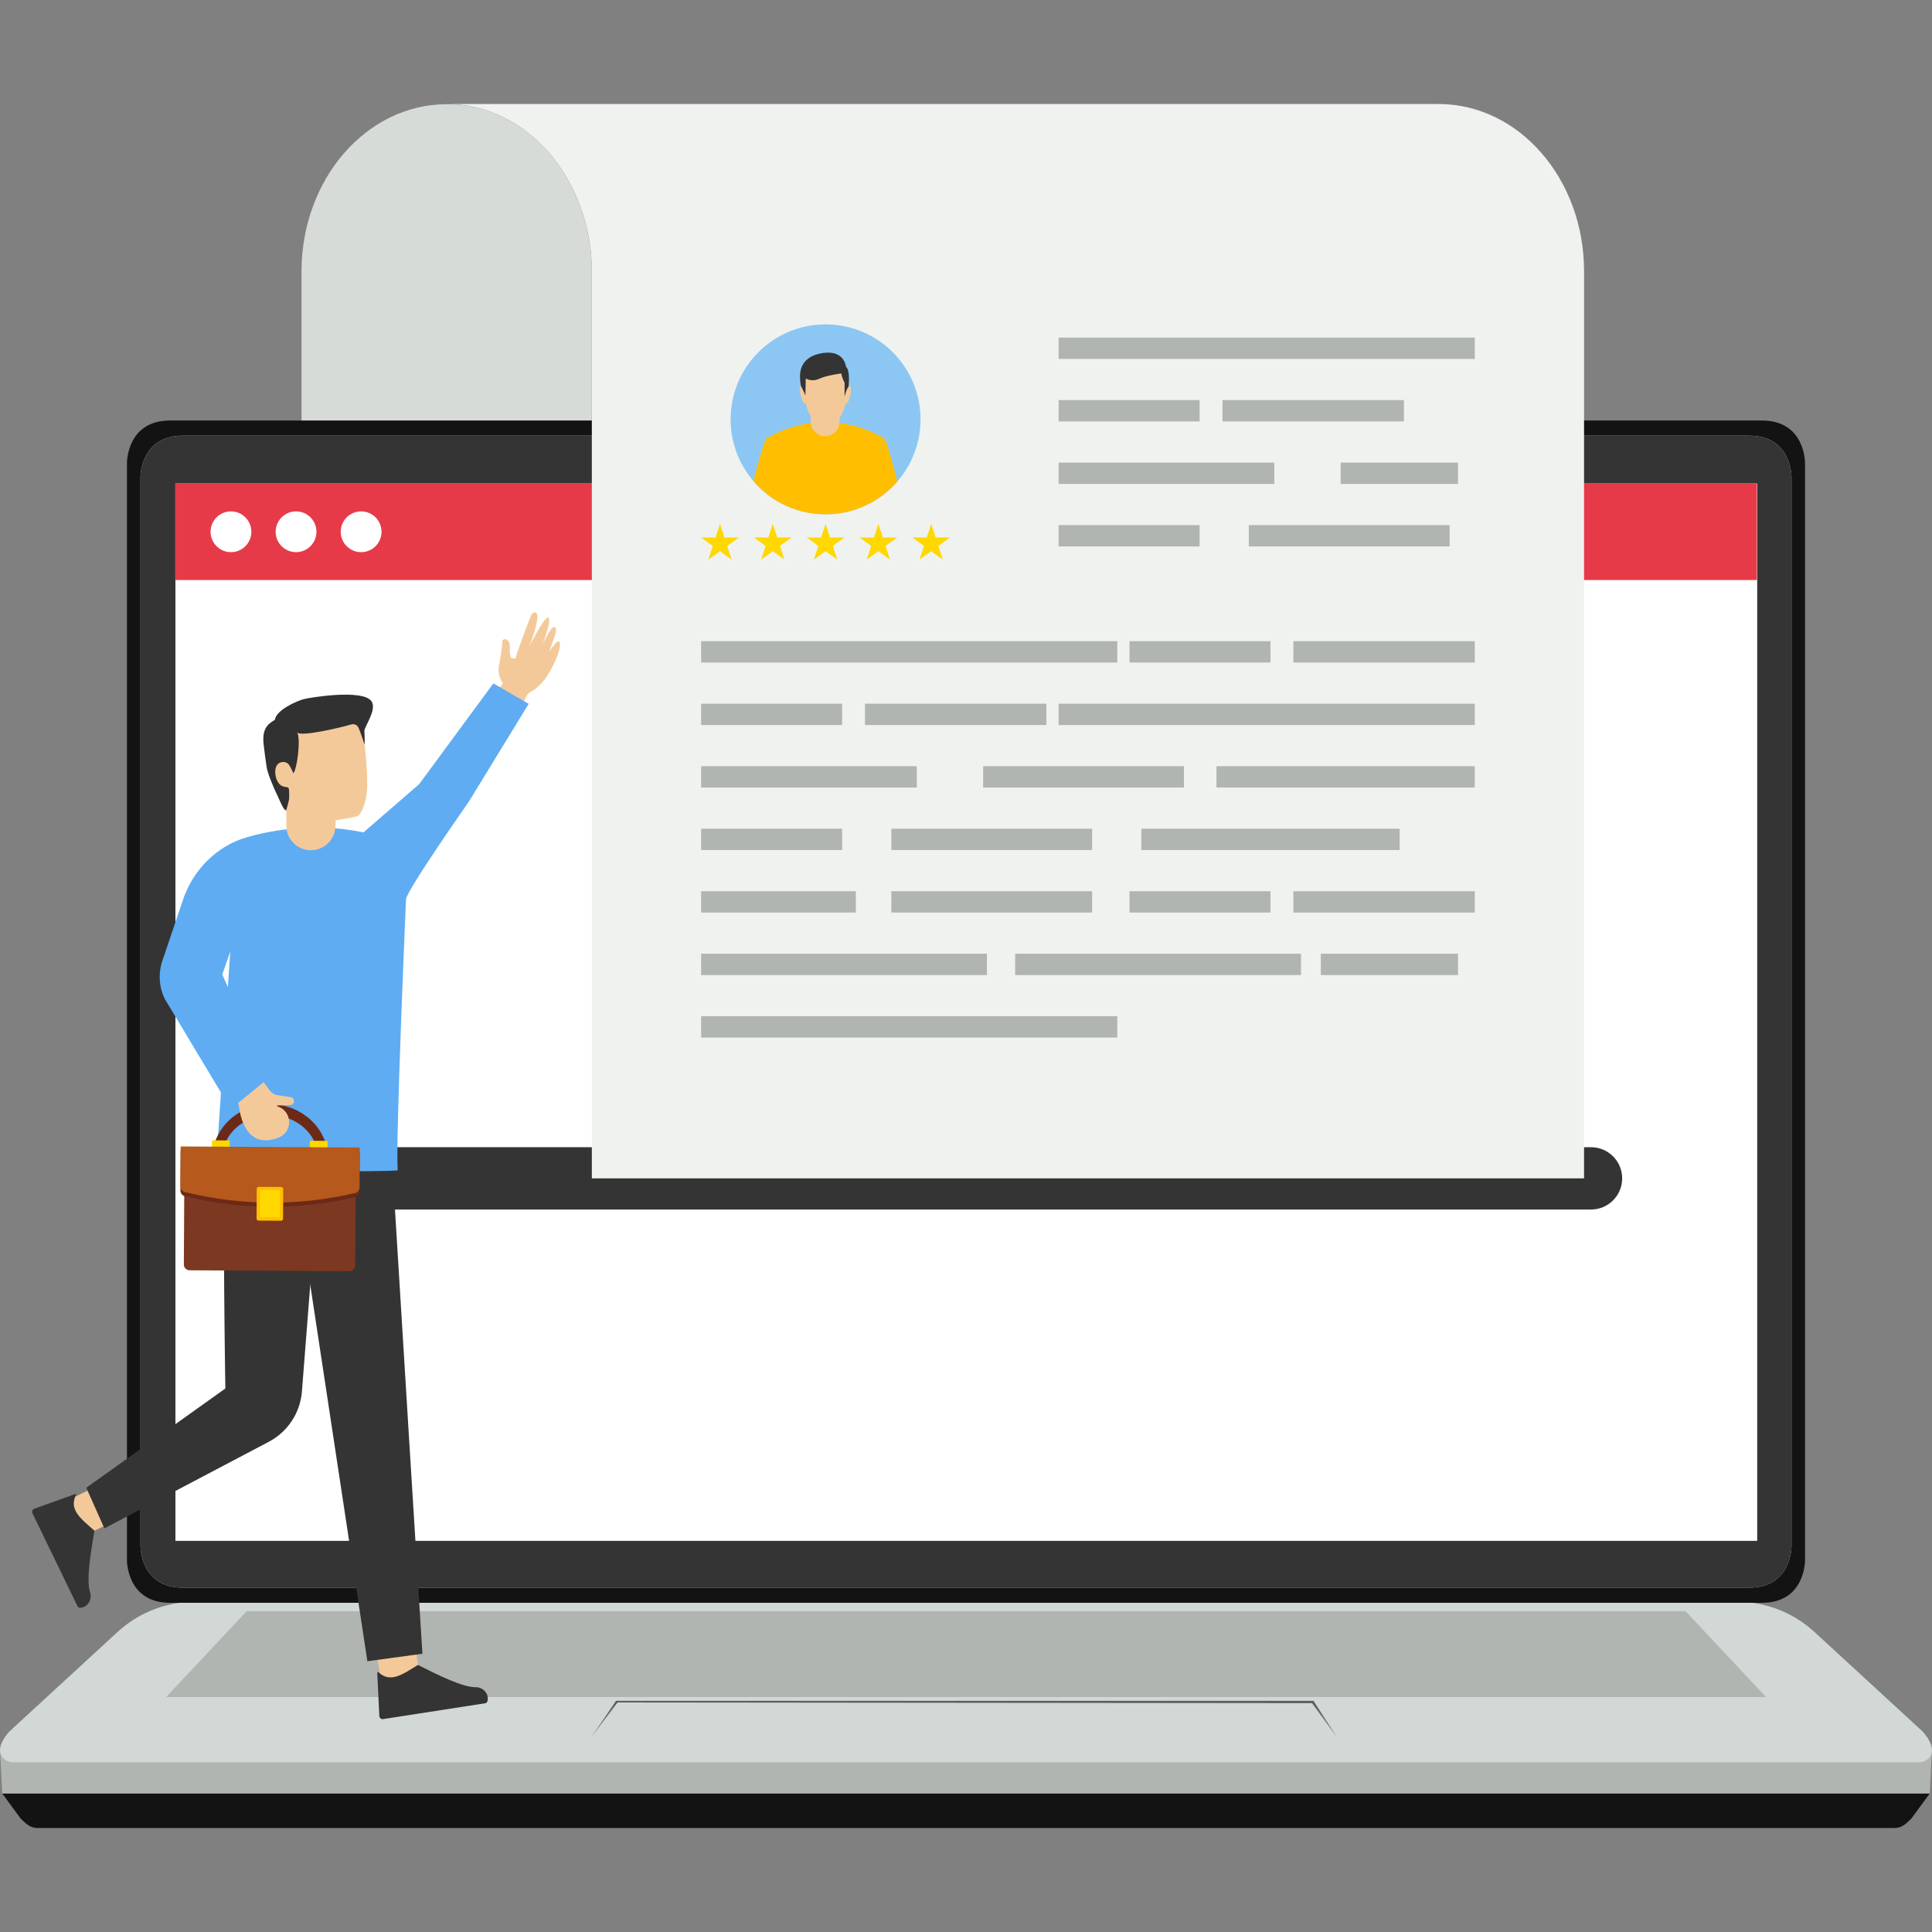 <?xml version="1.0" encoding="UTF-8"?>
<svg xmlns="http://www.w3.org/2000/svg" viewBox="0 0 2950 2950" id="human-resources">
  <rect x="0" y="0" width="2950" height="2950" fill="#808080" stroke="none"/>
  <path fill="#141313" d="M2720.42 2588.74c-20.75-14.19-63.99-19.58-63.99-19.58h-175.52-918.13l0 0h-175.54-.01H469.09 293.56c0 0-43.23 5.39-63.98 19.58L3.51 2738.61l27.76 37.87c6.76 6.42 13.76 14.67 25.4 14.67H232.2h708.91 358.84 350.11 358.82 708.91 175.54c11.65 0 18.63-8.25 25.39-14.67l27.75-37.87L2720.42 2588.74zM2756.14 2382.38v-800.07-75.15V707.09c0 0 .64-64.99-65.7-64.99h-322.72-192.79H259.56c-66.34 0-65.7 64.99-65.7 64.99v800.07 75.15 800.07c0 0-.64 64.95 65.7 64.95h1915.38 60.11 455.4C2756.78 2447.33 2756.14 2382.38 2756.14 2382.38z"></path>
  <path fill="#d2d8d5" d="M2735.48,2360.92v-779.57v-73.22V728.54c0,0,0.64-63.32-64.63-63.32h-317.53h-189.69H279.15       c-65.26,0-64.62,63.32-64.62,63.32v779.59v73.22v779.57c0,0-0.64,63.28,64.62,63.28h1884.48h59.15h448.07       C2736.13,2424.2,2735.48,2360.92,2735.48,2360.92z"></path>
  <path fill="#353434" d="M2735.48,2360.92v-779.57v-73.22V728.54c0,0,0.64-63.32-64.63-63.32h-317.53h-189.69H279.15       c-65.26,0-64.62,63.32-64.62,63.32v779.59v73.22v779.57c0,0-0.64,63.28,64.62,63.28h1884.48h59.15h448.07       C2736.13,2424.2,2735.48,2360.92,2735.48,2360.92z"></path>
  <rect width="2415.24" height="1614.44" x="267.87" y="738.31" fill="#fff"></rect>
  <polygon fill="#b0b5b2" points="3.51 2738.61 .2 2674.75 2949.75 2674.75 2946.48 2738.61"></polygon>
  <path fill="#d2d8d5" d="M2935.24,2643.44l-164.62-151.47c-25.91-23.84-58.4-39.36-93.26-44.35c-1.34-0.19-2.08-0.28-2.08-0.28H1475     l0,0H274.74c0,0-0.74,0.09-2.08,0.28c-34.86,4.99-67.37,20.52-93.29,44.36L14.76,2643.44c0,0-24.4,24.61-10.46,40.48     c4.08,4.64,10.13,7.05,16.31,7.05h1742.82h393.8h772.15c6.18,0,12.23-2.41,16.31-7.05     C2959.64,2668.05,2935.24,2643.44,2935.24,2643.44z"></path>
  <polygon fill="#d2d8d5" points="2005.6 2597.06 940.58 2597.06 902.55 2652.91 2041.7 2652.91"></polygon>
  <linearGradient id="a" x1="1472.127" x2="1472.127" y1="2820.957" y2="2479.369" gradientUnits="userSpaceOnUse">
    <stop offset="0" stop-color="#d9d9d9"></stop>
    <stop offset=".096" stop-color="#cfcfcf"></stop>
    <stop offset=".258" stop-color="#b5b5b5"></stop>
    <stop offset=".466" stop-color="#8a8a8a"></stop>
    <stop offset=".711" stop-color="#4f4f4f"></stop>
    <stop offset=".986" stop-color="#040404"></stop>
    <stop offset="1"></stop>
  </linearGradient>
  <polygon fill="url(#a)" points="2005.6 2597.06 940.58 2597.06 902.55 2652.91 942.98 2599.54 2003.31 2600.59 2041.7 2652.91"></polygon>
  <rect width="2415.24" height="147.34" x="267.38" y="738.31" fill="#e63a48"></rect>
  <circle cx="352.66" cy="811.98" r="31.14" fill="#fff"></circle>
  <circle cx="452.03" cy="811.98" r="31.14" fill="#fff"></circle>
  <circle cx="551.4" cy="811.98" r="31.14" fill="#fff"></circle>
  <polygon fill="#b0b5b2" points="2573.68 2460.13 376.62 2460.13 253.7 2591.24 2696.6 2591.24"></polygon>
  <path fill="#353434" d="M2429.34,1846.84H520.66c-26.28,0-47.58-21.3-47.58-47.58v0c0-26.28,21.3-47.58,47.58-47.58h1908.68    c26.28,0,47.58,21.3,47.58,47.58v0C2476.92,1825.54,2455.62,1846.84,2429.34,1846.84z"></path>
  <path fill="#d7dbd8" d="M903.55,414.49v227.51H460.39V414.49c0-140.63,98.94-255.4,222-255.4c61.53,0,116.4,28.7,156.31,74.61     C878.61,280.56,903.55,344.64,903.55,414.49z"></path>
  <path fill="#f0f2f0" d="M2418.72,414.13v1385.13H903.68V414.13c0-69.5-24.92-133.68-64.95-180.52     c-40.03-46.06-95.16-74.77-156.34-74.77h1514.29C2319.03,158.85,2418.72,272.89,2418.72,414.13z"></path>
  <rect width="635.49" height="32.59" x="1070.53" y="979.05" fill="#b0b5b2"></rect>
  <rect width="215.32" height="32.59" x="1724.64" y="979.05" fill="#b0b5b2"></rect>
  <rect width="277.01" height="32.59" x="1974.88" y="979.05" fill="#b0b5b2"></rect>
  <rect width="306.58" height="32.59" x="1501.17" y="1169.93" fill="#b0b5b2"></rect>
  <rect width="306.58" height="32.59" x="1361.01" y="1265.37" fill="#b0b5b2"></rect>
  <rect width="215.32" height="32.59" x="1724.64" y="1360.81" fill="#b0b5b2"></rect>
  <rect width="277.01" height="32.59" x="1974.88" y="1360.81" fill="#b0b5b2"></rect>
  <rect width="306.58" height="32.59" x="1361.01" y="1360.81" fill="#b0b5b2"></rect>
  <rect width="394.41" height="32.59" x="1857.47" y="1169.93" fill="#b0b5b2"></rect>
  <rect width="394.41" height="32.59" x="1742.75" y="1265.37" fill="#b0b5b2"></rect>
  <rect width="215.32" height="32.59" x="1070.53" y="1074.49" fill="#b0b5b2"></rect>
  <rect width="277.01" height="32.59" x="1320.77" y="1074.49" fill="#b0b5b2"></rect>
  <rect width="635.49" height="32.59" x="1616.4" y="1074.49" fill="#b0b5b2"></rect>
  <rect width="329.38" height="32.59" x="1070.53" y="1169.93" fill="#b0b5b2"></rect>
  <rect width="215.32" height="32.59" x="1070.53" y="1265.37" fill="#b0b5b2"></rect>
  <rect width="236.27" height="32.59" x="1070.53" y="1360.81" fill="#b0b5b2"></rect>
  <rect width="436.46" height="32.59" x="1070.53" y="1456.25" fill="#b0b5b2"></rect>
  <rect width="436.46" height="32.59" x="1550.05" y="1456.25" fill="#b0b5b2"></rect>
  <rect width="209.5" height="32.59" x="2016.78" y="1456.25" fill="#b0b5b2"></rect>
  <rect width="635.49" height="32.59" x="1070.53" y="1551.69" fill="#b0b5b2"></rect>
  <g>
    <rect width="635.49" height="32.59" x="1616.4" y="515.47" fill="#b0b5b2"></rect>
    <rect width="179.31" height="32.59" x="2047.04" y="706.35" fill="#b0b5b2"></rect>
    <rect width="306.58" height="32.59" x="1906.88" y="801.78" fill="#b0b5b2"></rect>
    <rect width="215.32" height="32.59" x="1616.4" y="610.91" fill="#b0b5b2"></rect>
    <rect width="277.01" height="32.59" x="1866.63" y="610.91" fill="#b0b5b2"></rect>
    <rect width="329.38" height="32.59" x="1616.4" y="706.35" fill="#b0b5b2"></rect>
    <rect width="215.32" height="32.59" x="1616.4" y="801.78" fill="#b0b5b2"></rect>
  </g>
  <g>
    <path fill="#8cc7f4" d="M1405.59,640.27c0,36.26-13.4,69.59-35.43,94.97c-11.05,12.73-24.29,23.53-39.11,31.82      c-1,0.59-2.01,1.09-3.01,1.59c-20.18,10.64-43.13,16.67-67.5,16.67c-24.62,0-47.82-6.12-68.09-17c-0.5-0.17-0.92-0.42-1.34-0.67      c-15.49-8.46-29.31-19.77-40.7-33.08c-21.69-25.29-34.84-58.29-34.84-94.3c0-80.06,64.9-144.97,144.97-144.97      C1340.69,495.3,1405.59,560.21,1405.59,640.27z"></path>
    <path fill="#ffbf00" d="M1331.06 767.06c14.82-8.29 28.06-19.09 39.11-31.82-8.54-35.68-18.59-64.9-18.59-64.9s-.08.08-.17.25l-7.96 17.34c-.08.17-.08.25-.17.42l-21.61 46.65 6.36 33.67L1331.06 767.06zM1192.45 768.32l6.28-33.33-27.89-60.21c-.17-.42-.33-.84-.5-1.17-.33-.75-.59-1.42-.84-1.93l-.59-1.34c0 0-9.88 28.81-18.51 64.23 11.39 13.32 25.21 24.62 40.7 33.08L1192.45 768.32z"></path>
    <path fill="#ffbf00" d="M1191.11,767.65v-0.67c0-39.61-14.91-79.31-20.27-92.21c-0.17-0.42-0.33-0.84-0.5-1.17      c-0.33-0.75-0.59-1.42-0.84-1.93l-0.59-1.34c56.03-34.25,126.54-34.25,182.65,0c0,0-0.08,0.08-0.17,0.25      c-0.75,1.17-4.19,6.78-7.96,17.34c-0.08,0.17-0.08,0.25-0.17,0.42c-3.85,10.47-8.04,25.63-10.47,45.89      c-1.01,8.46-1.59,19.85-1.76,32.83c-1.01,0.59-2.01,1.09-3.01,1.59c-20.18,10.64-43.13,16.67-67.5,16.67      c-24.62,0-47.82-6.11-68.09-17L1191.11,767.65z"></path>
    <path fill="#f4c99a" d="M1293.3,579.56c2.72,49.12-14.59,71.33-32.58,71.33s-36.78-26.16-32.58-71.33        c2.38-25.65,14.59-21.97,32.58-21.97S1291.88,553.83,1293.3,579.56z"></path>
    <path fill="#f4c99a" d="M1290.83 597.7c0-.37 8.02-14.69 8.52-5.06.49 9.63-3.46 21.72-6.79 23.57-3.33 1.85-2.96-10.49-2.96-10.49L1290.83 597.7zM1230.06 597.7c0-.37-8.02-14.69-8.52-5.06-.49 9.63 3.46 21.72 6.79 23.57 3.33 1.85 2.96-10.49 2.96-10.49L1230.06 597.7z"></path>
    <path fill="#353434" d="M1222.95,589.33c0,0,5.28,9.91,6.8,14.82l0.62-26.31c0,0,8.64,5.92,20.49,0.49       c11.85-5.43,33.73-8.06,33.73-8.06c0.83,5.14,2.58,9.75,5.01,13.99v21.47c0,0,2.39-11.1,5.89-14.93c0,0,3.42-24.97-3.82-30.9       c0,0-1.97-25.67-35.05-20.9c-33.07,4.77-34.99,27.15-35.1,35.21C1221.39,582.27,1222.95,589.33,1222.95,589.33z"></path>
    <path fill="#f4c99a" d="M1259.86,665.95L1259.86,665.95c-12.2,0-22.09-9.89-22.09-22.09v-10.24h44.18v10.24       C1281.95,656.06,1272.06,665.95,1259.86,665.95z"></path>
    <polygon fill="#ffd800" points="1099.35 799.72 1106.15 820.66 1128.17 820.66 1110.36 833.6 1117.16 854.54 1099.35 841.6 1081.54 854.54 1088.34 833.6 1070.53 820.66 1092.55 820.66"></polygon>
    <polygon fill="#ffd800" points="1179.97 799.72 1186.77 820.66 1208.79 820.66 1190.97 833.6 1197.78 854.54 1179.97 841.6 1162.15 854.54 1168.96 833.6 1151.14 820.66 1173.16 820.66"></polygon>
    <polygon fill="#ffd800" points="1260.58 799.72 1267.39 820.66 1289.4 820.66 1271.59 833.6 1278.39 854.54 1260.58 841.6 1242.77 854.54 1249.57 833.6 1231.76 820.66 1253.78 820.66"></polygon>
    <polygon fill="#ffd800" points="1341.2 799.72 1348 820.66 1370.02 820.66 1352.21 833.6 1359.01 854.54 1341.2 841.6 1323.39 854.54 1330.19 833.6 1312.38 820.66 1334.4 820.66"></polygon>
    <polygon fill="#ffd800" points="1421.82 799.72 1428.62 820.66 1450.64 820.66 1432.82 833.6 1439.63 854.54 1421.82 841.6 1404 854.54 1410.81 833.6 1392.99 820.66 1415.01 820.66"></polygon>
  </g>
  <g>
    <rect width="68.07" height="59.56" x="94.53" y="2281.97" fill="#f4c99a" transform="rotate(-25.85 128.55 2311.771)"></rect>
    <path fill="#353434" d="M49.58,2310.63l68.81,142.03c1.03,2.14,3.31,2.57,6.06,2.08c10.41-1.84,16.34-13.06,13.1-23.13      c-6.04-18.77,0.82-60.45,6.69-94.37c-21.7-18.96-39.06-32.24-28.26-54.56c0.39-0.81-0.41-1.69-1.26-1.39l-62.38,22.42      C49.57,2304.76,48.29,2307.96,49.58,2310.63z"></path>
    <rect width="68.07" height="59.56" x="575.17" y="2519.95" fill="#f4c99a" transform="rotate(-98.824 609.207 2549.637)"></rect>
    <path fill="#353434" d="M585.01 2624.92l155.95-24.21c2.34-.36 3.43-2.41 3.77-5.19 1.29-10.49-7.71-19.44-18.28-19.29-19.72.28-57.56-18.48-88.28-34.03-24.48 15.2-42.26 27.91-60.44 11.04-.66-.61-1.74-.1-1.7.8l3.17 66.21C579.4 2623.22 582.08 2625.38 585.01 2624.92zM560.93 2536.57l84.06-11.45c0 0-40.91-658.77-46.09-746.48-1.19-19.77-2.29-36.26-3.22-48.44-1.1-15.28-1.83-23.83-1.83-23.83l-139.49 9.65 12.15 198.21L560.93 2536.57z"></path>
    <path fill="#353434" d="M410.41,2201.5l-251.04,132.19l-27.6-62.01l212.32-151.56c0,0-4.91-301.03,0.33-343.7     c2.44-19.66,4.57-36.04,6.27-48.14c2.07-15.18,3.33-23.66,3.33-23.66l138.6,18.45l-2.23,25.47l-29.36,376.05     C458.47,2157.21,439.36,2186.25,410.41,2201.5z"></path>
    <path fill="#f4c99a" d="M854.85,986.85c-0.93,12.05-10.91,32.01-21.08,48.04c-9.4,12.23-18,19.43-25.83,22.83      c-1.46,1.82-2.45,2.92-2.45,2.92c-0.58,0.12-6.08,10.66-13.84,26.52l-37.93-25.24c8.71-11.18,14.2-18.67,14.2-18.67      c-10.6-14.91-5.41-29.94-5.41-29.94s4.89-27.15,4.3-33.12c-0.59-5.96,12.45-7.67,11.71,9.82c-0.52,6.49,0.42,11.17,1.65,14.27      l6.44,1.75c0.47-0.7,0.87-1.7,1.16-3.28c2.22-8.66,18.33-51.14,22.53-62.03c1.05-2.34,2.75-4.51,5.03-5.27      c2.75-1.47,6.2-0.94,4.87,10.58c-1.98,15.91-9.68,35.11-12.13,41.08c4.85-9.19,25.23-48.57,29.5-43.96      c4.51,4.27-6.41,33.23-8.75,39.79c2.22-4.1,8.7-17.26,12.85-22.36c4.85-6.15,10-3.23,5.8,9.18c-4.2,12.41-8.87,25.51-8.87,25.51      S856.7,965.79,854.85,986.85z"></path>
    <path fill="#5facf2" d="M807.28,1074.68l-54.02-31.15l-113.08,153.64l-85.13,73.81c-0.86-0.16-2.02-0.38-2.04-0.38      c-54.7-11.18-116.87-8.98-175.25,7.55c-47.43,13.43-84.12,51.18-99.14,98.13l73.94,61.61l-22.53,341.39      c-1.21,10.27,277.68,10.35,277.34,7.57c-4-31.76,12.58-413.75,12.58-413.75c0.97-13.5,95.9-149,95.9-149L807.28,1074.68z"></path>
    <path fill="#6d2917" d="M412.02,1850.25c-48.7-0.28-88.1-37.17-87.84-82.22c0.26-45.06,40.1-82.26,88.79-81.98        s88.09,37.95,87.83,83.01C500.55,1814.11,460.72,1850.53,412.02,1850.25z M412.88,1702.76        c-40.35-0.23-73.34,28.65-73.55,65.35s32.44,66.76,72.78,66.99s73.34-29.43,73.56-66.14S453.23,1703,412.88,1702.76z"></path>
    <rect width="27.14" height="29.17" x="323.9" y="1741.21" fill="#ffd800" transform="matrix(1 .006 -.006 1 10.231 -1.936)"></rect>
    <rect width="27.14" height="29.17" x="473.35" y="1741.81" fill="#ffd800" transform="matrix(1 .006 -.006 1 10.237 -2.806)"></rect>
    <path fill="#7c3821" d="M533.61,1941.03l-244.22-1.42c-4.82-0.03-8.7-3.96-8.67-8.77l0.91-155.54c0.03-4.82,3.96-8.7,8.77-8.67       l244.22,1.42c4.82,0.03,8.7,3.96,8.67,8.77l-0.91,155.54C542.35,1937.17,538.43,1941.06,533.61,1941.03z"></path>
    <path fill="#6d2917" d="M541.91,1828.12c-86.62,19.92-173.12,19.41-259.5-1.51c-4.09-0.99-6.97-4.71-6.94-8.92l0.35-60.85       l273.49,1.59l-0.35,60.85C548.93,1823.49,546.01,1827.18,541.91,1828.12z"></path>
    <path fill="#b5591c" d="M541.95,1821.82c-86.62,19.92-173.12,19.41-259.5-1.51c-4.09-0.99-6.97-4.71-6.94-8.92l0.35-60.85       l273.49,1.59l-0.35,60.85C548.97,1817.19,546.05,1820.88,541.95,1821.82z"></path>
    <path fill="#ffbf00" d="M428.93,1863.98l-33.98-0.2c-1.79-0.01-3.23-1.47-3.22-3.26l0.26-45.12c0.01-1.79,1.47-3.23,3.26-3.22        l33.98,0.2c1.79,0.01,3.23,1.47,3.22,3.26l-0.26,45.12C432.18,1862.55,430.72,1863.99,428.93,1863.98z"></path>
    <rect width="41.51" height="30.37" x="391.34" y="1822.89" fill="#ffd800" transform="matrix(-.006 1 -1 -.006 2252.54 1436.691)"></rect>
    <path fill="#f4c99a" d="M397.34,1645.63l-39.8,24.12l7.36,18.61c0,0,4.81,70.69,60.64,48.55c21.74-8.62,21.02-39.93-1.19-47.26       c-0.31-0.1-0.62-0.21-0.94-0.3c-0.77-0.25-0.62-1.38,0.19-1.4l19.42-0.51c3.3-0.09,5.94-2.78,5.96-6.09l0,0       c0.02-3.03-2.19-5.62-5.19-6.08l-20.24-3.12c-4.53-0.7-8.6-3.14-11.36-6.8L397.34,1645.63z"></path>
    <path fill="#5facf2" d="M339.37,1488.02c0.2,0.45,70.59,157.81,70.77,158.22c-0.27,0.53-56.74,45.89-57.07,46.38l-0.64,0.52        l-0.42-0.71l-99.84-166.2c-0.59,0.21,103.87,167.4,100.01,165.28c-0.17,0.4,58.37-48.08,56.61-45.2L339.37,1488.02        L339.37,1488.02z"></path>
    <path fill="#5facf2" d="M278.62,1376.29l-30.72,90.87c-6.58,19.46-5.04,40.75,4.26,59.07l100.46,165.83l56.74-46l-69.99-158.04        l28.9-82.58L278.62,1376.29z"></path>
    <g>
      <path fill="#f4c99a" d="M512.05,1263.25c0.41-6.2,0.69-10.64,0.69-10.64s30.27-5.07,33.2-6.48c5.83-2.82,14.53-22.46,14.76-45.68      c0.23-23.23-2.11-46.72-3.16-56.43c-1.04-9.7-5.27-48.82-42.07-62.08c-36.81-13.26-83.89,6.69-95.28,43.24      c-11.39,36.55-4.96,64.24,2.27,74.98c7.23,10.74,13.41,29.89,14.46,37.37c0.41,2.93,0.44,12.42,0.32,22.86      c-0.22,19.58,14.69,36.03,34.2,37.72h0C492.35,1299.92,510.67,1284.19,512.05,1263.25z"></path>
      <path fill="#323131" d="M441.05,1167.47c2.98,4.01,6.97,13.39,6.97,13.39c5.52-6.89,11.58-51.38,5.7-62.87      c2.75,7.85,66.22-6.73,82.62-11.88c3.41-1.07,8.04,0.14,10.25,3.68c2.39,3.83,8.68,22.59,10.09,27.46      c0.45-7.16-0.08-14.06-0.25-21.2c-0.15-6.76,20.17-33.3,10.39-45.83c-14.22-18.2-93.07-5.21-102.54-2.84      c-10.42,2.61-42.74,16.68-44.57,31.75c-11.64,6.7-19.61,14.39-17.22,37.08c1.15,10.93,2.77,21.92,4.31,32.84      c1.52,10.84,5.66,19.88,9.75,29.97c3.5,8.62,7.72,16.9,11.48,25.38c0.67,1.5,5.97,13.91,8.84,12.78      c0.48-0.19,3.35-11.46,4.04-14.34c1.09-4.58,0.7-9.14,0.51-13.74c-0.07-1.72,0.23-3.74-0.65-5.31      c-1.37-2.44-4.39-1.94-6.73-2.44c-7.43-1.59-11.52-8.71-12.96-15.65c-1.56-7.49-1.62-17.49,6.53-21.22      c4.23-1.94,9.79-1.14,12.97,2.39C440.74,1167.06,440.9,1167.26,441.05,1167.47z"></path>
    </g>
  </g>
</svg>
